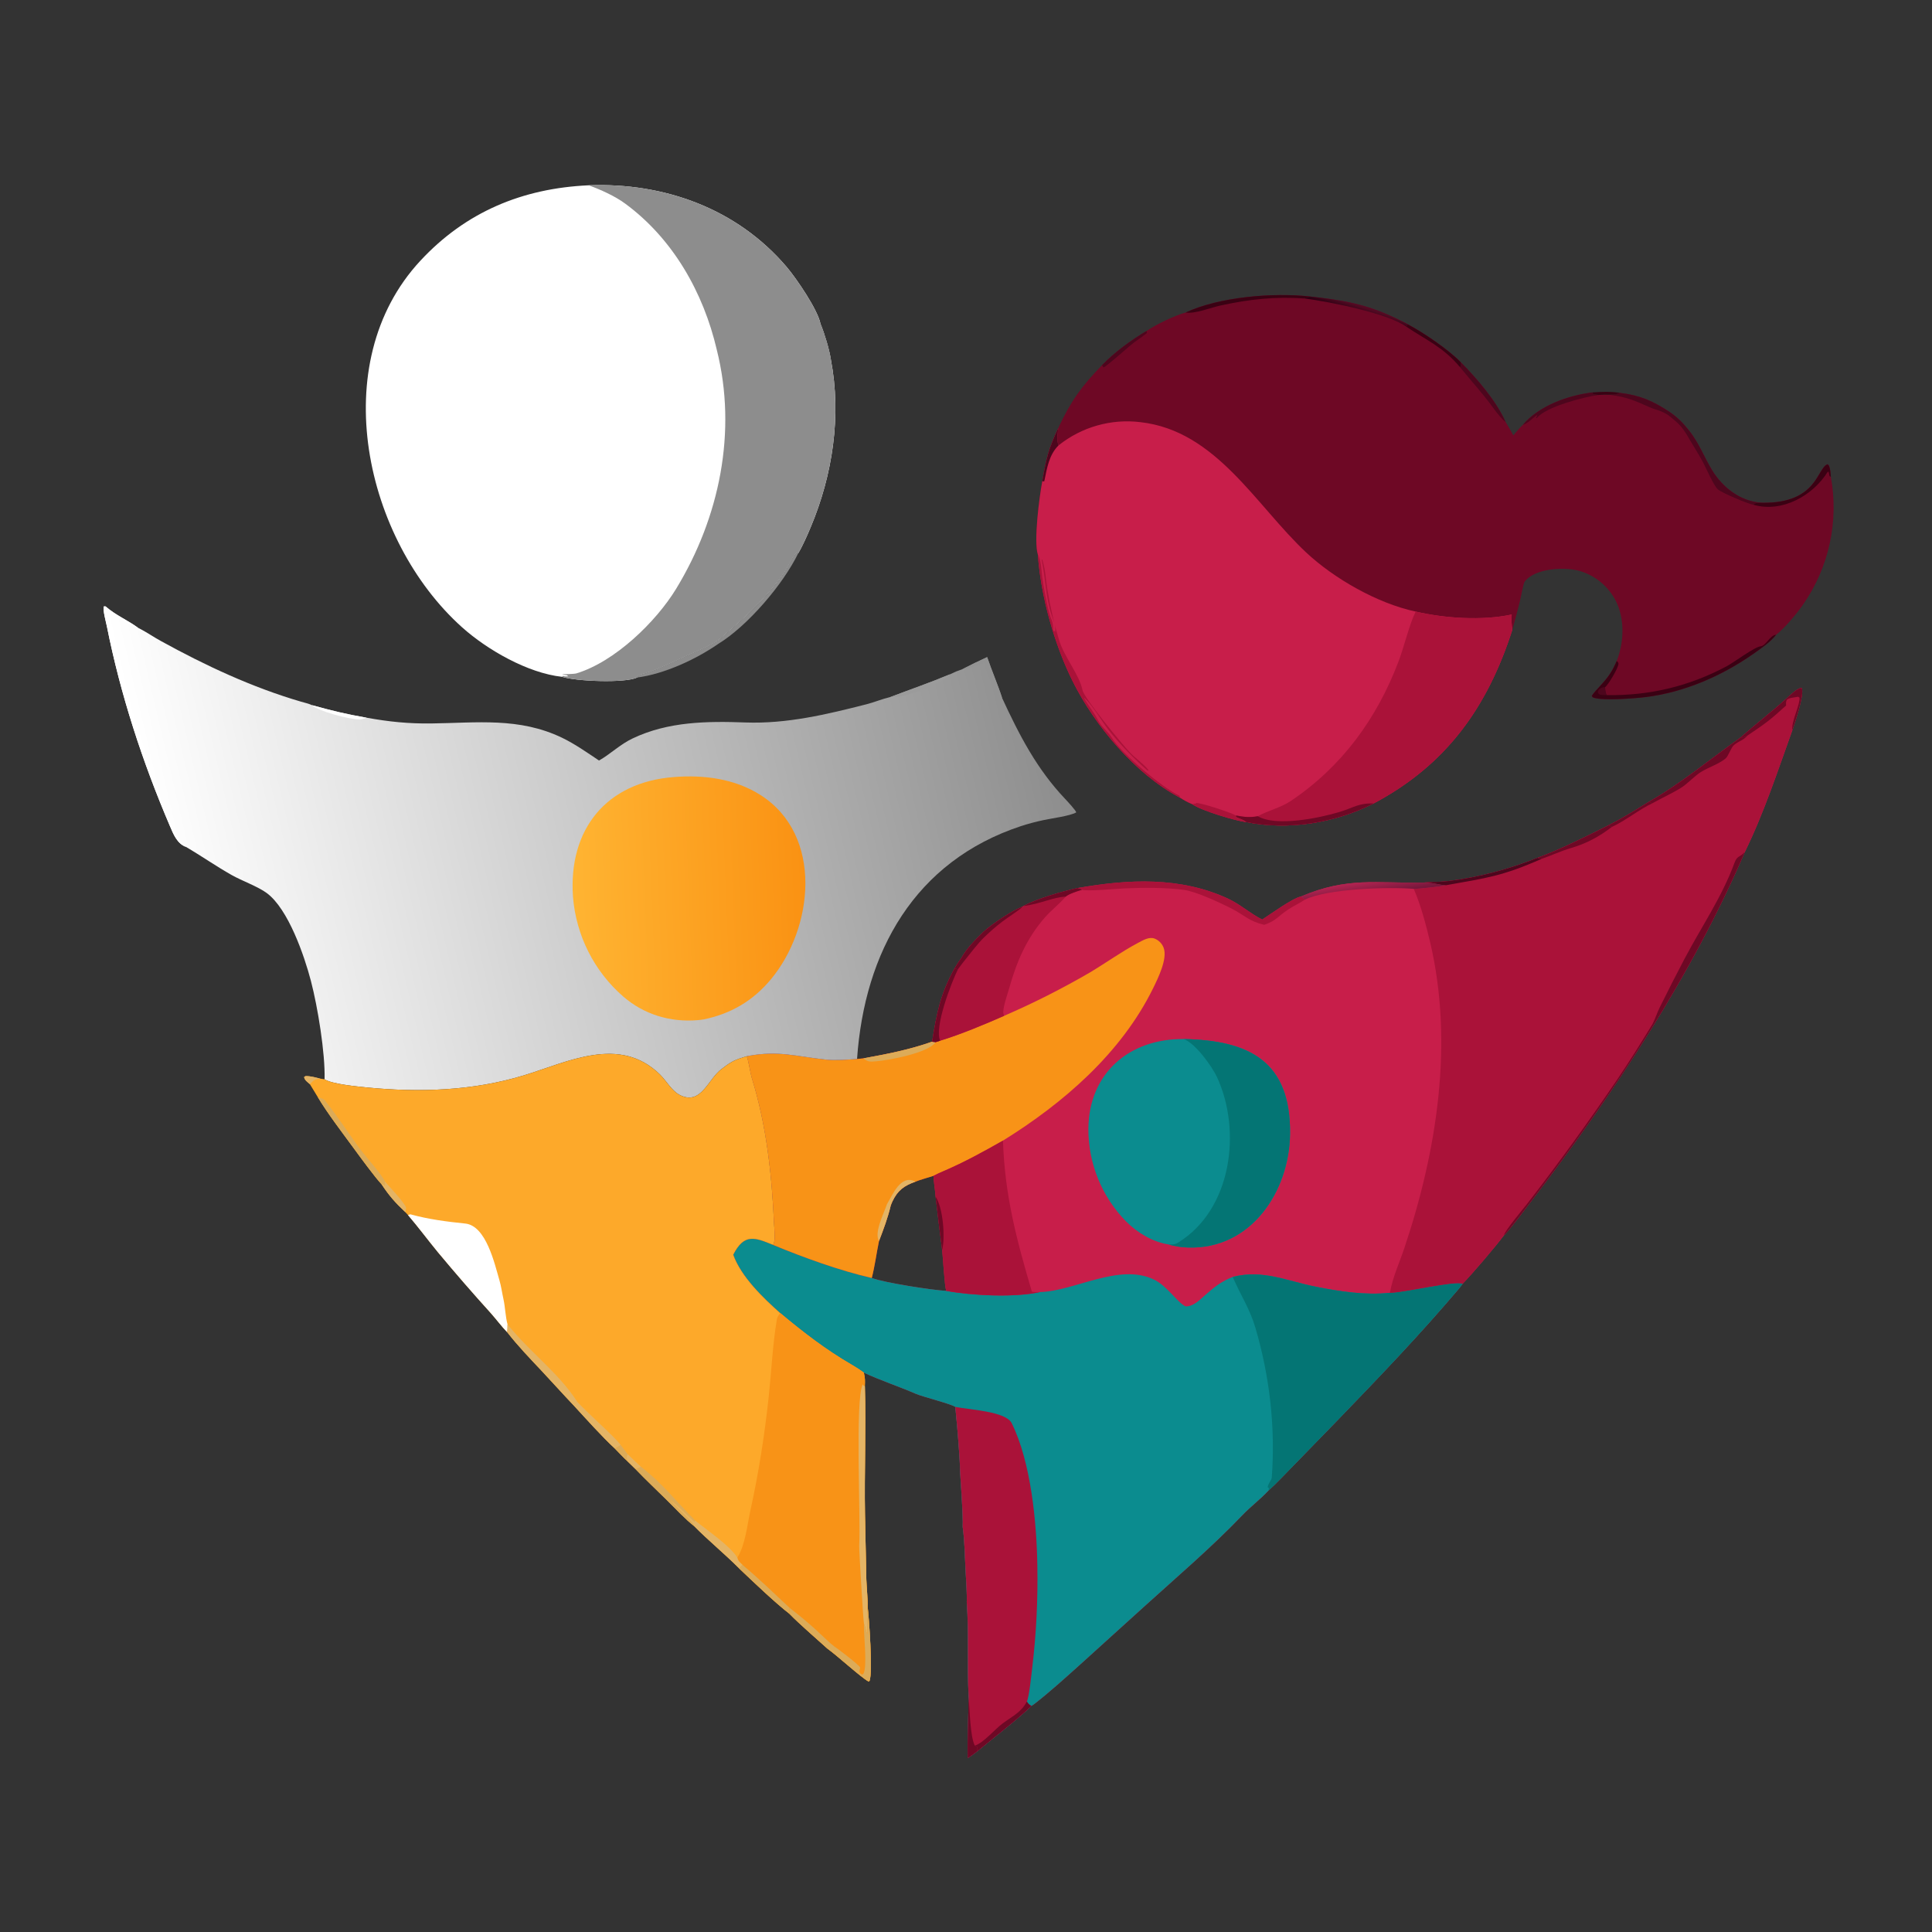 <svg xmlns="http://www.w3.org/2000/svg" width="100" height="100" viewBox="0 0 100 100" fill="none"><rect x="0" y="0" width="100" height="100" fill="#333333" stroke="none"/><path d="M90.104 38.165C90.866 37.485 91.703 36.848 92.463 36.159C92.626 36.011 93.077 35.57 93.254 35.612C93.412 35.908 92.901 37.415 92.772 37.795C92.022 39.88 91.295 42.099 90.313 44.096C87.557 50.488 83.563 56.553 79.339 62.062C79.142 62.318 78.007 63.829 77.849 63.935C77.376 64.563 76.264 65.869 75.705 66.449L75.538 66.67C73.459 69.123 71.393 71.27 69.174 73.57L66.917 75.89C66.52 76.295 66.076 76.774 65.659 77.148C65.242 77.599 64.733 77.979 64.312 78.419C62.698 80.106 60.935 81.602 59.212 83.166L55.864 86.197C55.139 86.846 54.288 87.62 53.521 88.209L53.386 88.299C52.687 88.982 51.401 89.966 50.599 90.634C50.429 90.773 50.272 90.878 50.092 91.001C50.067 90.017 50.125 88.824 50.136 87.818C50.051 86.209 50.161 84.603 50.038 82.914C50.057 82.59 50.005 81.751 49.984 81.396C49.941 80.665 49.931 79.743 49.829 79.033C49.86 78.459 49.721 76.697 49.687 76.052C49.698 75.624 49.535 73.692 49.485 73.233C49.48 73.128 49.454 72.931 49.442 72.82C49.258 72.676 47.743 72.293 47.4 72.143C46.57 71.78 45.525 71.433 44.713 71.05C44.514 70.902 44.295 70.759 44.08 70.635C42.744 69.863 41.572 68.956 40.389 67.968C39.5 67.179 38.364 66.088 37.953 64.944C38.524 63.822 39.072 64.052 40.02 64.438C40.162 64.174 40.079 63.656 40.065 63.338C39.952 60.816 39.678 58.283 38.935 55.86C38.816 55.472 38.775 55.031 38.655 54.669C40.289 54.355 41.163 54.678 42.761 54.847C43.225 54.896 43.885 54.849 44.361 54.813L44.688 54.781C45.918 54.556 47.057 54.338 48.244 53.919C48.496 52.414 48.664 51.48 49.407 50.125C49.527 49.914 49.613 49.791 49.753 49.599C50.036 49.083 50.502 48.622 50.919 48.217C51.401 47.79 52.347 47.154 52.94 46.917L52.976 46.894C53.665 46.518 54.986 46.137 55.781 45.965C58.403 45.5 61.112 45.364 63.597 46.531C64.198 46.813 64.736 47.302 65.332 47.595C65.771 47.31 66.914 46.484 67.334 46.405C69.741 45.377 71.227 45.727 73.665 45.683C74.108 45.643 74.514 45.658 74.988 45.601C76.542 45.413 78.13 44.984 79.579 44.403C80.676 44.005 82.209 43.248 83.27 42.711C84.018 42.33 84.642 41.937 85.356 41.495C86.976 40.578 88.588 39.243 90.104 38.165ZM46.106 62.386C45.956 63.034 45.733 63.617 45.496 64.237C45.363 64.88 45.286 65.515 45.123 66.148C45.768 66.393 48.256 66.777 48.977 66.815C48.886 66.546 48.813 65.128 48.765 64.694C48.647 63.776 48.534 62.858 48.426 61.938C48.401 61.575 48.333 61.242 48.316 60.862C48.058 60.944 47.625 61.066 47.386 61.161C46.8 61.376 46.477 61.592 46.193 62.181C46.161 62.248 46.132 62.317 46.106 62.386Z" fill="#C81E4A"></path><path d="M37.953 64.944C38.524 63.822 39.072 64.052 40.02 64.438C41.595 65.091 43.464 65.767 45.123 66.148C45.768 66.393 48.256 66.778 48.977 66.815C50.291 67.06 52.521 67.173 53.834 66.876C55.614 66.835 57.932 65.352 59.739 66.235C60.418 66.567 60.923 67.396 61.355 67.615C61.736 67.644 62.064 67.314 62.335 67.074C62.836 66.631 63.184 66.342 63.806 66.093C65.372 65.698 66.586 66.3 68.115 66.602C69.371 66.851 70.646 67.046 71.93 66.918C72.703 66.909 75.309 66.272 75.705 66.449L75.538 66.67C73.459 69.123 71.393 71.27 69.174 73.57L66.917 75.89C66.52 76.295 66.076 76.774 65.659 77.148C65.242 77.599 64.733 77.979 64.312 78.419C62.698 80.106 60.935 81.602 59.212 83.166L55.864 86.197C55.139 86.846 54.288 87.62 53.521 88.209L53.386 88.299C52.687 88.982 51.401 89.966 50.599 90.634C50.429 90.773 50.272 90.878 50.092 91.001C50.067 90.017 50.125 88.824 50.136 87.818C50.051 86.209 50.161 84.603 50.038 82.914C50.057 82.59 50.005 81.751 49.984 81.396C49.941 80.665 49.931 79.743 49.829 79.033C49.86 78.459 49.721 76.697 49.687 76.052C49.698 75.624 49.535 73.692 49.485 73.234C49.48 73.128 49.454 72.931 49.442 72.82C49.258 72.676 47.743 72.293 47.4 72.143C46.57 71.78 45.525 71.433 44.713 71.05C44.514 70.902 44.295 70.759 44.08 70.635C42.744 69.863 41.572 68.956 40.389 67.968C39.5 67.179 38.364 66.088 37.953 64.944Z" fill="#0B8C8F"></path><path d="M49.442 72.82C50.163 72.966 52.061 73.047 52.365 73.662C53.365 75.68 53.657 78.799 53.692 81.026C53.726 82.798 53.638 84.57 53.427 86.33C53.387 86.665 53.268 87.845 53.149 88.073C53.245 88.204 53.241 88.215 53.386 88.299C52.687 88.982 51.401 89.966 50.599 90.634C50.429 90.773 50.272 90.878 50.092 91.001C50.067 90.017 50.125 88.824 50.136 87.818C50.051 86.209 50.161 84.603 50.038 82.914C50.058 82.59 50.005 81.751 49.984 81.396C49.941 80.665 49.931 79.743 49.829 79.033C49.86 78.459 49.721 76.697 49.687 76.052C49.698 75.624 49.535 73.692 49.485 73.233C49.481 73.128 49.454 72.931 49.442 72.82Z" fill="#AA1239"></path><path d="M50.456 90.353C50.897 90.22 51.504 89.495 51.894 89.206C52.385 88.842 52.859 88.63 53.149 88.072C53.245 88.204 53.241 88.215 53.386 88.299C52.687 88.982 51.401 89.966 50.599 90.634C50.563 90.522 50.571 90.538 50.587 90.422C50.504 90.373 50.548 90.396 50.456 90.353Z" fill="#6E0825"></path><path d="M50.136 87.818C50.189 88.432 50.213 89.888 50.456 90.353C50.548 90.396 50.504 90.373 50.587 90.422C50.571 90.538 50.563 90.522 50.599 90.634C50.429 90.773 50.272 90.878 50.092 91.001C50.067 90.017 50.125 88.824 50.136 87.818Z" fill="#6E0825"></path><path d="M63.806 66.093C65.372 65.698 66.586 66.3 68.115 66.602C69.372 66.851 70.646 67.046 71.93 66.918C72.704 66.909 75.309 66.272 75.705 66.449L75.538 66.67C73.459 69.123 71.394 71.27 69.174 73.57L66.917 75.89C66.52 76.295 66.076 76.774 65.659 77.148L65.677 77.021L65.602 76.971L65.618 76.992C65.593 76.872 65.819 76.591 65.826 76.488C66.022 73.879 65.718 71.24 64.98 68.726C64.692 67.746 64.211 67.032 63.824 66.137L63.806 66.093Z" fill="#047574"></path><path d="M90.104 38.165C90.866 37.485 91.703 36.848 92.463 36.159C92.626 36.011 93.077 35.57 93.254 35.612C93.412 35.908 92.901 37.415 92.772 37.795C92.022 39.88 91.295 42.099 90.313 44.096C87.557 50.488 83.563 56.553 79.339 62.062C79.142 62.318 78.007 63.829 77.849 63.935C77.376 64.563 76.264 65.869 75.705 66.449C75.309 66.272 72.704 66.909 71.93 66.918C71.937 66.905 71.943 66.893 71.949 66.881C72.087 66.102 72.436 65.355 72.687 64.607C74.373 59.581 75.253 54.008 74.026 48.777C73.819 47.897 73.538 46.837 73.175 46.007C73.402 46.014 74.644 45.879 74.842 45.819C74.442 45.805 74.27 45.688 73.665 45.683C74.108 45.643 74.514 45.658 74.988 45.601C76.542 45.413 78.13 44.984 79.579 44.403C80.677 44.005 82.209 43.248 83.27 42.711C84.018 42.33 84.643 41.937 85.356 41.495C86.976 40.578 88.588 39.243 90.104 38.165Z" fill="#AA1239"></path><path d="M77.849 63.935C77.853 63.749 78.841 62.57 79.039 62.316C80.656 60.229 82.206 58.09 83.688 55.904C84.322 54.967 84.952 53.961 85.539 52.993C85.68 52.718 85.773 52.416 85.909 52.141C86.327 51.294 86.755 50.454 87.195 49.62C88.061 47.979 89.128 46.426 89.77 44.678C89.924 44.259 90.031 44.408 90.313 44.096C87.558 50.488 83.563 56.553 79.339 62.062C79.142 62.318 78.007 63.829 77.849 63.935Z" fill="#6E0825"></path><path d="M90.104 38.165C90.275 38.184 90.313 38.145 90.464 38.062C90.217 38.331 90.027 38.341 89.76 38.554C89.592 38.688 89.469 39.135 89.308 39.266C88.954 39.555 88.422 39.718 88.032 39.963C87.71 40.166 87.342 40.567 87.031 40.764C86.563 41.058 86.002 41.309 85.515 41.584L85.356 41.495C86.976 40.578 88.588 39.243 90.104 38.165Z" fill="#6E0825"></path><path d="M90.104 38.165C90.866 37.485 91.703 36.848 92.463 36.159C92.626 36.011 93.077 35.57 93.254 35.612C93.412 35.908 92.901 37.415 92.772 37.795C92.705 37.346 93.183 36.471 93.142 36.111L93.068 36.063C92.85 36.113 92.616 36.103 92.483 36.224C92.434 36.369 92.44 36.362 92.448 36.517C91.632 37.26 91.383 37.444 90.464 38.062C90.313 38.145 90.275 38.184 90.104 38.165Z" fill="#6E0825"></path><path d="M79.579 44.403L79.793 44.454C77.773 45.347 76.953 45.445 74.842 45.819C74.442 45.805 74.27 45.688 73.665 45.683C74.108 45.643 74.514 45.658 74.988 45.601C76.542 45.413 78.13 44.984 79.579 44.403Z" fill="#4D061D"></path><path d="M83.27 42.711L83.432 42.8C82.773 43.307 82.096 43.668 81.302 43.899C80.797 44.045 80.296 44.285 79.793 44.454L79.579 44.403C80.677 44.005 82.209 43.248 83.27 42.711Z" fill="#6E0825"></path><path d="M85.356 41.495L85.515 41.584C84.929 41.843 84.077 42.515 83.432 42.8L83.27 42.711C84.018 42.33 84.642 41.938 85.356 41.495Z" fill="#6E0825"></path><path d="M51.974 52.578C53.492 51.921 54.968 51.175 56.398 50.344C57.231 49.848 58.039 49.263 58.891 48.81C59.175 48.659 59.483 48.473 59.766 48.583C59.983 48.669 60.151 48.843 60.231 49.061C60.441 49.623 59.936 50.64 59.683 51.155C58.034 54.51 55.045 57.096 51.913 59.038C50.907 59.611 49.931 60.147 48.867 60.606C48.692 60.681 48.48 60.773 48.316 60.862C48.058 60.944 47.625 61.066 47.386 61.161C46.8 61.376 46.477 61.591 46.193 62.181C46.161 62.248 46.132 62.316 46.107 62.386C45.956 63.034 45.733 63.617 45.497 64.237C45.363 64.88 45.286 65.515 45.123 66.148C43.464 65.767 41.595 65.091 40.02 64.438C40.162 64.174 40.079 63.656 40.065 63.338C39.952 60.816 39.678 58.283 38.935 55.86C38.816 55.472 38.775 55.031 38.655 54.669C40.289 54.355 41.163 54.678 42.761 54.847C43.225 54.896 43.885 54.849 44.361 54.813L44.688 54.781C45.918 54.556 47.057 54.338 48.244 53.919L48.427 53.941L48.661 53.866C49.721 53.542 50.964 53.023 51.974 52.578Z" fill="#F89317"></path><path d="M48.244 53.919L48.427 53.941C48.075 54.496 46.002 54.88 45.366 54.931C45.054 54.956 44.937 54.981 44.688 54.781C45.918 54.556 47.057 54.338 48.244 53.919Z" fill="#DCAB58"></path><path d="M45.91 62.326C46.204 61.853 46.615 60.76 47.386 61.161C46.8 61.376 46.477 61.592 46.193 62.181C46.161 62.248 46.132 62.317 46.107 62.386C45.956 63.034 45.733 63.617 45.497 64.237C45.231 63.794 45.751 62.81 45.91 62.326Z" fill="#E4B465"></path><path d="M51.913 59.038C52.01 61.904 52.619 64.168 53.41 66.857C53.588 66.885 53.652 66.881 53.834 66.876C52.521 67.173 50.291 67.06 48.977 66.815C48.886 66.546 48.813 65.128 48.765 64.694C48.647 63.776 48.534 62.858 48.426 61.938C48.401 61.575 48.333 61.242 48.316 60.862C48.48 60.773 48.692 60.681 48.867 60.606C49.931 60.147 50.907 59.611 51.913 59.038Z" fill="#AA1239"></path><path d="M48.426 61.938C48.811 62.507 48.935 64.048 48.765 64.694C48.647 63.776 48.534 62.858 48.426 61.938Z" fill="#6E0825"></path><path d="M52.976 46.894C53.665 46.518 54.986 46.137 55.781 45.965L55.995 46.033L55.992 46.057C55.762 46.129 55.344 46.256 55.16 46.41L55.127 46.449C54.811 46.809 54.426 47.103 54.113 47.455C53.147 48.544 52.624 49.765 52.235 51.151C52.132 51.516 51.948 52.011 51.927 52.384C51.924 52.439 51.956 52.528 51.974 52.578C50.964 53.023 49.721 53.542 48.661 53.866L48.427 53.941L48.244 53.919C48.496 52.414 48.664 51.48 49.407 50.125C49.527 49.914 49.613 49.791 49.753 49.599C50.036 49.083 50.502 48.622 50.919 48.217C51.401 47.79 52.347 47.154 52.94 46.917L52.976 46.894Z" fill="#AA1239"></path><path d="M49.407 50.125L49.58 50.175C49.229 50.89 48.35 53.175 48.661 53.866L48.427 53.941L48.244 53.919C48.496 52.414 48.664 51.48 49.407 50.125Z" fill="#6E0825"></path><path d="M52.94 46.917C52.799 47.09 52.124 47.51 51.883 47.699C51.516 47.985 51.3 48.171 50.958 48.498C50.637 48.795 50.198 49.383 49.906 49.742C49.806 49.874 49.671 50.041 49.58 50.175L49.407 50.125C49.527 49.914 49.613 49.791 49.753 49.599C50.036 49.083 50.502 48.622 50.919 48.217C51.401 47.79 52.347 47.154 52.94 46.917Z" fill="#6E0825"></path><path d="M52.976 46.894C53.665 46.518 54.986 46.137 55.781 45.965L55.995 46.033L55.992 46.057C55.762 46.129 55.344 46.256 55.16 46.41C54.503 46.433 53.84 46.794 52.976 46.894Z" fill="#6E0825"></path><path d="M55.781 45.965C58.403 45.5 61.112 45.364 63.597 46.531C64.198 46.813 64.736 47.302 65.332 47.595C65.771 47.31 66.914 46.484 67.334 46.405L67.545 46.563C67.292 46.738 66.947 46.895 66.673 47.078C66.109 47.454 66.071 47.649 65.436 47.869C64.66 47.688 64.431 47.386 63.772 47.042C63.2 46.743 61.902 46.143 61.287 46.061C60.328 45.932 59.121 45.939 58.149 45.986C57.696 46.008 56.331 46.139 55.992 46.057L55.995 46.033L55.781 45.965Z" fill="#AA1239"></path><path d="M67.334 46.405C69.741 45.377 71.227 45.727 73.665 45.683C74.27 45.688 74.442 45.805 74.842 45.819C74.644 45.879 73.402 46.014 73.175 46.007C71.817 45.895 68.704 46.001 67.545 46.563L67.334 46.405Z" fill="url(#paint0_linear_41949_633)"></path><path d="M60.478 64.411C59.656 64.281 58.867 63.806 58.285 63.222C57.031 61.943 56.33 60.223 56.334 58.431C56.357 55.548 58.449 53.756 61.266 53.781C64.669 53.844 66.818 54.939 66.773 58.691C66.737 61.67 64.752 64.677 61.497 64.571C61.152 64.563 60.809 64.509 60.478 64.411Z" fill="#0B8C8F"></path><path d="M61.266 53.781C64.669 53.844 66.818 54.939 66.773 58.691C66.737 61.67 64.752 64.677 61.497 64.571C61.152 64.563 60.809 64.509 60.478 64.411C60.687 64.425 60.808 64.422 60.99 64.309C63.757 62.599 64.281 58.534 62.989 55.746C62.726 55.18 61.856 53.981 61.266 53.781Z" fill="#047574"></path><path d="M61.366 16.177C63.109 15.366 65.906 15.133 67.813 15.349C69.484 15.534 70.678 15.728 72.226 16.463C72.326 16.511 72.795 16.737 72.859 16.783C73.68 17.214 74.982 18.103 75.611 18.75C76.448 19.6 77.438 20.74 77.931 21.842C78.078 22.079 78.197 22.288 78.329 22.534C78.43 22.417 78.717 22.069 78.82 21.994C79.657 20.999 81.166 20.464 82.431 20.312L82.463 20.4C82.574 20.423 82.634 20.432 82.747 20.443C82.956 20.429 83.088 20.424 83.296 20.432C83.555 20.423 83.614 20.427 83.852 20.337C84.871 20.457 85.554 20.751 86.402 21.312C86.833 21.604 87.113 21.892 87.439 22.302C87.956 22.965 88.191 23.633 88.614 24.333C89.17 25.253 90.124 25.978 91.222 26.024C94.076 26.058 94.047 24.215 94.59 24.032L94.655 24.082C94.743 24.275 94.744 24.467 94.765 24.68C95.186 26.986 94.669 29.363 93.33 31.287C93.009 31.755 92.389 32.498 91.93 32.857C91.644 33.227 91.146 33.566 90.766 33.833C89.123 34.99 87.182 35.831 85.18 36.08C84.621 36.149 82.906 36.284 82.451 36.1L82.39 36.026C82.456 35.892 82.728 35.609 82.839 35.487C83.242 35.05 83.446 34.759 83.68 34.211C84.063 33.242 84.109 32.031 83.626 31.087C83.244 30.349 82.579 29.798 81.784 29.559C81.09 29.343 79.462 29.372 78.912 30.112C78.854 30.191 78.717 30.919 78.675 31.097C78.55 31.601 78.418 32.103 78.277 32.603C76.99 36.607 74.867 39.589 71.098 41.588C69.108 42.59 66.701 42.998 64.506 42.55C63.972 42.496 62.165 41.951 61.728 41.633C61.435 41.514 61.317 41.438 61.049 41.273C58.767 40.065 56.678 37.575 55.53 35.277C54.574 33.365 53.868 30.851 53.722 28.716C53.492 28.035 53.797 25.697 53.949 24.91C54.161 23.689 54.265 23.259 54.779 22.146C55.416 20.779 55.982 19.983 57.044 18.899C57.712 18.214 58.527 17.62 59.348 17.129C59.821 16.802 60.83 16.317 61.366 16.177Z" fill="#6E0825"></path><path d="M54.792 23.052C55.985 22.098 57.513 21.665 59.03 21.851C62.952 22.294 64.998 26.153 67.603 28.592C69.061 29.957 71.307 31.236 73.274 31.654C74.784 32.007 76.72 32.136 78.243 31.808C78.233 32.143 78.232 32.272 78.277 32.603C76.99 36.607 74.867 39.589 71.098 41.588C69.108 42.59 66.701 42.998 64.506 42.55C63.972 42.496 62.165 41.951 61.728 41.633C61.435 41.514 61.317 41.438 61.049 41.273C58.767 40.065 56.678 37.575 55.53 35.277C54.574 33.365 53.868 30.851 53.722 28.716C53.492 28.035 53.797 25.697 53.949 24.91C54.161 23.689 54.265 23.259 54.779 22.146C54.743 22.461 54.677 22.759 54.792 23.052Z" fill="#C81E4A"></path><path d="M73.274 31.654C74.784 32.007 76.72 32.136 78.243 31.808C78.233 32.143 78.232 32.272 78.277 32.603C76.99 36.607 74.867 39.589 71.098 41.588C69.108 42.59 66.701 42.998 64.506 42.55C64.328 42.401 64.175 42.392 63.969 42.284L63.976 42.21C64.383 42.288 64.69 42.323 65.105 42.247C65.627 41.955 66.29 41.807 66.802 41.464C69.452 39.69 71.275 37.186 72.395 34.216C72.685 33.447 72.937 32.347 73.274 31.654Z" fill="#AA1239"></path><path d="M65.105 42.247C66.064 42.808 68.32 42.335 69.349 42.022C70.056 41.806 70.34 41.558 71.098 41.588C69.108 42.59 66.701 42.998 64.506 42.55C64.328 42.401 64.175 42.392 63.969 42.284L63.976 42.21C64.383 42.288 64.69 42.323 65.105 42.247Z" fill="#6E0825"></path><path d="M53.722 28.716C53.883 28.937 53.901 29.538 53.942 29.848C54.022 30.446 54.144 31.051 54.283 31.638C54.406 32.157 54.499 32.034 54.513 32.623L54.617 32.701C54.643 32.319 54.546 32.181 54.434 31.847C54.12 30.918 54.12 29.914 53.916 28.979L53.945 28.954C54.13 29.551 54.118 29.948 54.215 30.53C54.358 31.411 54.56 32.281 54.819 33.135C55.089 34.013 55.867 34.922 56.031 35.724C56.118 36.144 58.071 38.508 58.464 38.928C58.773 39.257 59.168 39.512 59.451 39.864L59.389 39.879C58.743 39.32 57.902 38.456 57.374 37.777C57.022 37.324 56.584 36.546 56.137 36.132L56.112 36.137C56.336 36.525 56.631 36.882 56.833 37.278C57.011 37.627 57.361 37.87 57.562 38.206C58.025 38.976 60.208 40.804 61.038 41.18L61.077 41.241L61.049 41.273C58.767 40.065 56.678 37.575 55.53 35.277C54.574 33.365 53.868 30.851 53.722 28.716Z" fill="#AA1239"></path><path d="M61.728 41.633C61.831 41.585 61.79 41.594 61.906 41.603C61.899 41.572 61.904 41.587 61.894 41.561C62.203 41.552 63.729 42.066 63.976 42.21L63.969 42.284C64.175 42.392 64.328 42.401 64.506 42.55C63.972 42.496 62.165 41.951 61.728 41.633Z" fill="#AA1239"></path><path d="M54.779 22.146C54.743 22.461 54.677 22.759 54.792 23.052C54.289 23.548 54.193 24.242 54.05 24.916L53.949 24.91C54.161 23.689 54.265 23.259 54.779 22.146Z" fill="#4D061D"></path><path d="M83.16 35.98C85.391 36.009 87.411 35.53 89.382 34.48C89.735 34.293 90.827 33.476 91.127 33.454C91.397 33.435 91.626 32.86 91.93 32.857C91.644 33.227 91.146 33.566 90.766 33.833C89.123 34.99 87.182 35.831 85.18 36.08C84.621 36.149 82.906 36.284 82.451 36.1L82.39 36.026C82.456 35.892 82.728 35.609 82.839 35.487C83.242 35.05 83.446 34.759 83.68 34.211C83.729 34.262 83.768 34.276 83.771 34.353C83.777 34.563 83.218 35.486 83.078 35.568C83.089 35.733 83.081 35.835 83.16 35.98Z" fill="#3A0113"></path><path d="M83.16 35.98C83.051 35.979 82.942 35.97 82.833 35.964C82.707 35.884 82.749 35.938 82.7 35.8L82.758 35.69C82.89 35.604 82.92 35.568 83.078 35.568C83.089 35.733 83.081 35.835 83.16 35.98Z" fill="#4D061D"></path><path d="M83.852 20.337C84.871 20.457 85.554 20.751 86.402 21.312C86.833 21.604 87.113 21.892 87.439 22.302C87.956 22.965 88.191 23.633 88.614 24.333C89.17 25.253 90.124 25.978 91.222 26.024C91.062 26.031 90.886 26.009 90.784 26.092L90.77 26.13C90.485 26.087 89.129 25.517 88.915 25.328C88.699 25.138 88.309 24.227 88.145 23.923C87.88 23.431 87.564 22.951 87.285 22.464C86.955 21.951 86.819 21.875 86.34 21.481C85.88 21.2 85.779 21.253 85.376 21.074C84.537 20.703 84.218 20.558 83.296 20.432C83.555 20.423 83.614 20.427 83.852 20.337Z" fill="#4D061D"></path><path d="M61.366 16.177C63.109 15.366 65.906 15.133 67.813 15.349L67.56 15.405L67.551 15.451C66.013 15.341 64.678 15.486 63.182 15.811C62.671 15.923 61.845 16.256 61.366 16.177Z" fill="#3A0113"></path><path d="M91.222 26.024C94.076 26.058 94.047 24.215 94.59 24.032L94.655 24.082C94.743 24.275 94.744 24.467 94.765 24.68L94.698 24.642L94.651 24.425L94.602 24.42C93.831 25.663 92.234 26.549 90.77 26.13L90.784 26.092C90.886 26.009 91.062 26.031 91.222 26.024Z" fill="#3A0113"></path><path d="M67.813 15.349C69.484 15.534 70.678 15.728 72.226 16.463C72.326 16.511 72.795 16.737 72.859 16.783L72.795 16.913C71.838 16.218 68.812 15.617 67.551 15.451L67.56 15.405L67.813 15.349Z" fill="url(#paint1_linear_41949_633)"></path><path d="M75.611 18.75C76.448 19.6 77.438 20.74 77.931 21.842C77.775 21.754 77.44 21.321 77.322 21.158C76.782 20.407 76.156 19.727 75.574 19.01C75.629 18.913 75.608 18.878 75.611 18.75Z" fill="#4D061D"></path><path d="M78.82 21.994C79.657 20.999 81.166 20.464 82.431 20.312L82.463 20.4C82.574 20.423 82.634 20.432 82.747 20.443C82.014 20.538 80.001 21.055 79.546 21.64L79.5 21.636L79.57 21.499L79.531 21.493C79.313 21.669 79.068 21.917 78.82 21.994Z" fill="#4D061D"></path><path d="M72.795 16.913L72.859 16.783C73.68 17.214 74.982 18.103 75.61 18.75C75.608 18.878 75.629 18.913 75.574 19.01C74.705 17.968 73.865 17.629 72.795 16.913Z" fill="#3A0113"></path><path d="M59.348 17.129L59.367 17.235C59.276 17.313 58.889 17.597 58.794 17.657C58.536 17.819 57.238 19.02 57.109 19.017L57.044 18.899C57.712 18.214 58.527 17.62 59.348 17.129Z" fill="#4D061D"></path><path d="M9.621 43.834C9.172 43.667 8.98 43.19 8.801 42.77C7.374 39.439 6.237 35.962 5.529 32.406C5.485 32.188 5.309 31.56 5.376 31.386L5.464 31.388C6.004 31.856 6.579 32.082 7.148 32.495L7.217 32.53C7.589 32.722 7.954 32.974 8.324 33.177C10.62 34.443 13.053 35.579 15.573 36.316C15.718 36.359 16.029 36.433 16.146 36.498C17.224 36.795 17.881 36.957 18.979 37.149C20.154 37.361 21.159 37.461 22.337 37.446C24.694 37.415 26.874 37.12 29.09 38.185C29.749 38.502 30.389 38.953 31.005 39.364C31.583 39.042 32.102 38.522 32.752 38.218C34.582 37.346 36.598 37.322 38.585 37.395C40.726 37.473 42.791 36.978 44.853 36.452C45.252 36.35 45.633 36.187 46.031 36.091L46.079 36.08C47.175 35.663 48.059 35.364 49.175 34.9C49.43 34.776 49.552 34.725 49.819 34.633C50.224 34.422 50.679 34.205 51.095 34.012C51.33 34.704 51.663 35.48 51.87 36.128C52.755 38.041 53.658 39.799 55.131 41.35C55.231 41.455 55.709 41.97 55.704 42.051C55.388 42.233 54.437 42.358 54.031 42.444C53.63 42.528 53.234 42.633 52.845 42.759C47.329 44.584 44.745 49.275 44.361 54.813C43.885 54.849 43.225 54.896 42.761 54.847C41.163 54.678 40.289 54.355 38.655 54.669C38.023 54.86 37.88 54.925 37.348 55.333C36.652 55.844 36.295 57.225 35.204 56.686C34.772 56.472 34.491 55.939 34.159 55.615C32.065 53.565 29.381 54.973 27.114 55.661C24.471 56.465 21.701 56.554 18.985 56.286C18.468 56.231 17.2 56.117 16.8 55.865C16.837 54.504 16.444 52.117 16.093 50.773C15.751 49.467 14.925 47.058 13.815 46.23C13.358 45.889 12.521 45.59 11.995 45.294C11.188 44.839 10.416 44.298 9.621 43.834Z" fill="url(#paint2_linear_41949_633)"></path><path d="M9.621 43.834C9.172 43.667 8.98 43.19 8.801 42.77C7.374 39.439 6.237 35.962 5.529 32.406C5.485 32.188 5.309 31.56 5.376 31.386L5.464 31.388C6.004 31.856 6.579 32.082 7.148 32.495C6.728 32.472 5.97 31.715 5.669 31.756C5.514 32.002 5.649 32.077 5.739 32.323C5.912 32.792 5.937 33.3 6.041 33.806C6.14 34.288 6.379 34.824 6.36 35.31C6.346 35.69 6.603 36.475 6.736 36.833C6.78 36.773 6.761 36.806 6.791 36.733C6.937 36.884 7.649 39.326 7.722 39.672L7.688 39.595C7.89 40.392 8.256 41.216 8.562 41.98C8.836 42.662 9.064 43.331 9.621 43.834Z" fill="white"></path><path d="M49.819 34.633C50.224 34.422 50.679 34.205 51.095 34.012C51.33 34.704 51.663 35.48 51.87 36.128C51.509 35.985 50.991 34.697 50.945 34.304C50.685 34.386 50.02 34.646 49.819 34.633Z" fill="#939393"></path><path d="M46.079 36.08C47.175 35.663 48.059 35.364 49.175 34.9C48.643 35.458 46.81 36.134 46.079 36.08Z" fill="#9B9B9B"></path><path d="M16.146 36.498C17.224 36.795 17.881 36.957 18.979 37.149C18.876 37.184 18.707 37.24 18.603 37.24C18.088 37.238 16.466 36.811 16.146 36.498Z" fill="white"></path><path d="M34.906 40.218C36.433 40.1 38.038 40.304 39.369 41.154C42.629 43.237 42.115 48.044 39.89 50.703C38.981 51.789 37.855 52.467 36.43 52.763C36.325 52.78 36.219 52.794 36.113 52.803C34.703 52.921 33.344 52.517 32.269 51.59C30.753 50.276 29.816 48.418 29.658 46.418C29.41 42.938 31.375 40.477 34.906 40.218Z" fill="url(#paint3_linear_41949_633)"></path><path d="M30.47 9.591C34.389 9.442 38.15 10.801 40.716 13.816C41.215 14.403 42.331 16.033 42.47 16.765C42.676 17.259 42.925 18.082 43.008 18.625C43.558 21.526 43.1 24.577 41.961 27.287C41.791 27.692 41.542 28.263 41.32 28.63L41.258 28.604C40.965 28.858 40.891 29.169 40.683 29.497C40.513 29.761 40.328 30.014 40.129 30.256C39.114 31.509 38.359 32.112 37.186 33.143C36.505 33.569 35.919 33.761 35.214 34.092C34.516 34.42 33.904 34.717 33.148 34.921C33.073 34.942 33.013 35 32.977 35.07C32.353 35.364 29.834 35.27 29.09 35.032C27.321 34.841 25.221 33.639 23.91 32.463C18.885 27.952 16.822 18.814 21.754 13.5C24.109 10.962 27.05 9.745 30.47 9.591Z" fill="white"></path><path d="M30.47 9.591C34.389 9.442 38.15 10.801 40.716 13.816C41.215 14.403 42.331 16.033 42.47 16.765C42.676 17.259 42.925 18.082 43.008 18.625C43.558 21.526 43.1 24.577 41.961 27.287C41.791 27.692 41.542 28.263 41.32 28.63L41.258 28.604C40.965 28.858 40.891 29.169 40.683 29.497C40.513 29.761 40.328 30.014 40.129 30.256C39.114 31.509 38.359 32.112 37.186 33.143C36.505 33.569 35.919 33.761 35.214 34.092C34.516 34.42 33.904 34.717 33.148 34.921C33.073 34.942 33.013 35 32.977 35.07C32.353 35.364 29.834 35.27 29.09 35.032L29.143 34.982C29.271 35.021 29.275 35.013 29.412 35.007L29.339 34.946C29.224 34.934 29.201 34.935 29.092 34.9C29.217 34.897 29.725 34.886 29.815 34.86C31.821 34.263 33.962 32.178 34.999 30.472C37.245 26.781 38.163 22.342 37.102 18.109C36.412 15.146 34.838 12.363 32.362 10.541C31.821 10.143 31.099 9.821 30.47 9.591Z" fill="#8D8D8D"></path><path d="M43.008 18.625L42.904 18.771C42.785 18.259 42.562 17.622 42.434 17.099C42.44 17.125 42.466 16.836 42.466 16.838L42.47 16.765C42.676 17.259 42.925 18.082 43.008 18.625Z" fill="#8D8D8D"></path><path d="M16.8 55.865C17.2 56.117 18.468 56.231 18.985 56.286C21.701 56.554 24.471 56.465 27.114 55.661C29.381 54.973 32.065 53.565 34.159 55.615C34.491 55.939 34.772 56.472 35.204 56.686C36.295 57.225 36.652 55.844 37.348 55.333C37.88 54.925 38.023 54.86 38.655 54.669C38.775 55.031 38.816 55.472 38.935 55.86C39.678 58.283 39.952 60.816 40.065 63.338C40.079 63.656 40.162 64.174 40.02 64.438C39.072 64.052 38.524 63.822 37.953 64.944C38.364 66.088 39.5 67.179 40.389 67.968C41.572 68.956 42.744 69.863 44.08 70.635C44.295 70.759 44.515 70.902 44.713 71.05C44.78 71.364 44.777 71.419 44.765 71.746C44.829 73.895 44.734 76.206 44.771 78.389L44.842 81.762C44.853 82.135 44.922 82.805 44.906 83.129C44.982 83.757 45.183 86.546 45.007 87.004L44.951 87.032C44.53 86.795 43.376 85.726 42.82 85.326C42.207 84.769 41.422 84.103 40.852 83.519C40.142 82.978 38.926 81.816 38.252 81.173C37.509 80.429 36.648 79.723 35.929 78.993C35.508 78.673 34.903 78.031 34.524 77.655C33.986 77.12 33.403 76.578 32.884 76.031L32.487 75.646C32.271 75.447 32.034 75.192 31.826 74.979C31.181 74.388 30.302 73.405 29.692 72.743C29.129 72.152 28.587 71.544 28.028 70.949C27.409 70.29 26.809 69.672 26.253 68.956C26 68.704 25.652 68.242 25.389 67.951C24.461 66.926 23.555 65.882 22.671 64.82C22.143 64.179 21.657 63.521 21.117 62.89L20.986 62.746C20.459 62.252 20.145 61.897 19.749 61.298C19.404 60.934 18.619 59.859 18.304 59.428C17.703 58.605 16.963 57.647 16.446 56.783L16.04 56.117C15.9 55.993 15.77 55.915 15.74 55.748L15.812 55.7C16.066 55.689 16.333 55.771 16.585 55.831L16.8 55.865Z" fill="#FDA92A"></path><path d="M40.389 67.968C41.572 68.956 42.744 69.863 44.08 70.635C44.295 70.759 44.515 70.902 44.713 71.05C44.78 71.365 44.777 71.419 44.765 71.746C44.829 73.895 44.734 76.206 44.771 78.389L44.842 81.762C44.853 82.135 44.922 82.805 44.906 83.129C44.982 83.757 45.183 86.546 45.007 87.004L44.951 87.032C44.53 86.795 43.376 85.726 42.82 85.326C42.207 84.769 41.422 84.103 40.852 83.519C40.142 82.978 38.926 81.816 38.252 81.173L38.432 80.999C38.297 80.861 38.206 80.808 38.164 80.627C38.584 79.944 38.67 78.957 38.843 78.17C39.271 76.228 39.575 74.278 39.788 72.3C39.929 70.98 39.992 69.59 40.213 68.274C40.233 68.152 40.309 68.059 40.389 67.968Z" fill="#F89317"></path><path d="M44.719 84.042C44.684 83.924 44.46 80.178 44.472 80.002C44.559 78.687 44.247 72.399 44.657 71.652L44.698 71.72L44.765 71.746C44.829 73.895 44.734 76.206 44.771 78.389L44.842 81.762C44.853 82.135 44.922 82.805 44.906 83.129C44.869 83.523 44.868 84.085 44.897 84.484C44.903 84.559 44.908 84.508 44.893 84.584C44.796 84.374 44.796 84.226 44.719 84.042Z" fill="#E4B465"></path><path d="M44.906 83.129C44.982 83.757 45.183 86.546 45.007 87.004L44.951 87.032C44.53 86.795 43.376 85.726 42.82 85.326C42.207 84.769 41.422 84.103 40.851 83.519L40.877 83.475C40.842 83.351 40.85 83.355 40.873 83.226C41.339 83.584 41.791 83.959 42.227 84.353C42.467 84.571 42.964 85.06 43.191 85.227C43.333 85.307 44.444 86.159 44.525 86.312C44.479 86.52 44.432 86.563 44.613 86.678L44.682 86.65C44.904 86.301 44.707 84.681 44.717 84.12L44.719 84.042C44.796 84.226 44.796 84.374 44.893 84.584C44.908 84.508 44.903 84.559 44.898 84.484C44.868 84.085 44.87 83.523 44.906 83.129Z" fill="#DCAB58"></path><path d="M38.432 80.999C39.294 81.718 40.055 82.459 40.873 83.226C40.85 83.355 40.842 83.351 40.877 83.475L40.851 83.519C40.142 82.978 38.926 81.816 38.252 81.173L38.432 80.999Z" fill="#DCAB58"></path><path d="M21.117 62.89C21.158 62.877 21.198 62.864 21.239 62.852C22.172 63.11 23.13 63.234 24.077 63.33C25.163 63.438 25.6 65.412 25.85 66.264C25.94 66.569 25.99 66.937 26.06 67.249C26.149 67.649 26.162 68.165 26.27 68.548C26.267 68.681 26.269 68.827 26.253 68.956C26 68.704 25.652 68.242 25.389 67.951C24.461 66.926 23.555 65.882 22.671 64.82C22.143 64.179 21.657 63.521 21.117 62.89Z" fill="white"></path><path d="M26.27 68.548C27.438 70.01 28.895 71.031 29.878 72.554C29.776 72.644 29.775 72.636 29.692 72.743C29.129 72.152 28.587 71.544 28.028 70.949C27.409 70.29 26.809 69.672 26.253 68.956C26.269 68.827 26.267 68.681 26.27 68.548Z" fill="#E4B465"></path><path d="M16.446 56.783C16.552 56.815 16.75 56.87 16.819 56.957C17.4 57.697 17.926 58.474 18.467 59.242C18.904 59.862 19.467 60.421 19.88 61.061C19.888 61.073 19.909 61.132 19.915 61.148L19.933 61.33L19.905 61.362L19.922 61.394C19.812 61.3 19.872 61.318 19.749 61.298C19.404 60.934 18.619 59.859 18.304 59.428C17.703 58.605 16.963 57.647 16.446 56.783Z" fill="#DCAB58"></path><path d="M35.929 78.993C35.897 78.792 34.96 77.982 34.684 77.644C34.907 77.752 35.692 78.532 35.934 78.755L35.989 78.71C36.556 79.171 37.818 80.03 38.164 80.627C38.206 80.808 38.297 80.861 38.432 80.999L38.252 81.173C37.509 80.429 36.648 79.723 35.929 78.993Z" fill="#E4B465"></path><path d="M33.168 75.913C34.27 76.76 35.008 77.717 35.989 78.71L35.934 78.755C35.692 78.532 34.907 77.752 34.684 77.644C34.96 77.982 35.897 78.792 35.929 78.993C35.508 78.673 34.903 78.031 34.524 77.655C33.986 77.12 33.403 76.578 32.884 76.031C33.035 75.998 33.033 76.004 33.168 75.913Z" fill="#DCAB58"></path><path d="M29.692 72.743C29.775 72.636 29.776 72.644 29.878 72.554C30.361 73.096 31.832 74.377 32.127 74.795L31.826 74.979C31.181 74.388 30.302 73.405 29.692 72.743Z" fill="#E4B465"></path><path d="M19.749 61.298C19.872 61.318 19.812 61.3 19.922 61.394L19.905 61.362L19.933 61.33L19.915 61.148C20.155 61.427 20.961 62.265 21.022 62.523L20.986 62.746C20.459 62.252 20.145 61.897 19.749 61.298Z" fill="#E4B465"></path><path d="M32.127 74.795L32.485 75.265C32.414 75.454 32.427 75.437 32.487 75.646C32.271 75.447 32.034 75.192 31.826 74.979L32.127 74.795Z" fill="#DCAB58"></path><path d="M32.485 75.265C32.708 75.485 32.936 75.701 33.168 75.913C33.033 76.004 33.035 75.998 32.884 76.031L32.487 75.646C32.427 75.437 32.414 75.454 32.485 75.265Z" fill="#E4B465"></path><path d="M16.04 56.117C15.9 55.993 15.77 55.915 15.74 55.748L15.812 55.7C16.066 55.689 16.333 55.771 16.585 55.831C16.288 55.853 16.249 55.896 16.04 56.117Z" fill="#E4B465"></path><path d="M37.186 33.143C38.359 32.112 39.114 31.509 40.129 30.256C40.328 30.014 40.513 29.761 40.683 29.497C40.891 29.169 40.965 28.858 41.258 28.604L41.32 28.63C40.539 30.244 38.699 32.397 37.171 33.332C36.023 34.128 34.386 34.886 32.977 35.07C33.013 35 33.073 34.942 33.148 34.921C33.904 34.717 34.516 34.42 35.214 34.092C35.919 33.761 36.505 33.569 37.186 33.143Z" fill="#8D8D8D" fill-opacity="0.988"></path><path d="M82.431 20.312C82.861 20.277 83.424 20.259 83.852 20.337C83.614 20.427 83.554 20.423 83.296 20.432C83.088 20.424 82.955 20.429 82.747 20.443C82.634 20.432 82.574 20.423 82.463 20.4L82.431 20.312Z" fill="#3A0113"></path><defs><linearGradient id="paint0_linear_41949_633" x1="70.998" y1="46.309" x2="70.894" y2="45.617" gradientUnits="userSpaceOnUse"><stop stop-color="#77183C"></stop><stop offset="1" stop-color="#AF2350"></stop></linearGradient><linearGradient id="paint1_linear_41949_633" x1="69.378" y1="15.971" x2="69.518" y2="15.549" gradientUnits="userSpaceOnUse"><stop stop-color="#2B0012"></stop><stop offset="1" stop-color="#530A23"></stop></linearGradient><linearGradient id="paint2_linear_41949_633" x1="54.271" y1="36.355" x2="9.004" y2="46.939" gradientUnits="userSpaceOnUse"><stop stop-color="#8D8D8D"></stop><stop offset="1" stop-color="white"></stop></linearGradient><linearGradient id="paint3_linear_41949_633" x1="41.595" y1="46.236" x2="29.724" y2="46.713" gradientUnits="userSpaceOnUse"><stop stop-color="#FA9213"></stop><stop offset="1" stop-color="#FFB432"></stop></linearGradient></defs></svg>